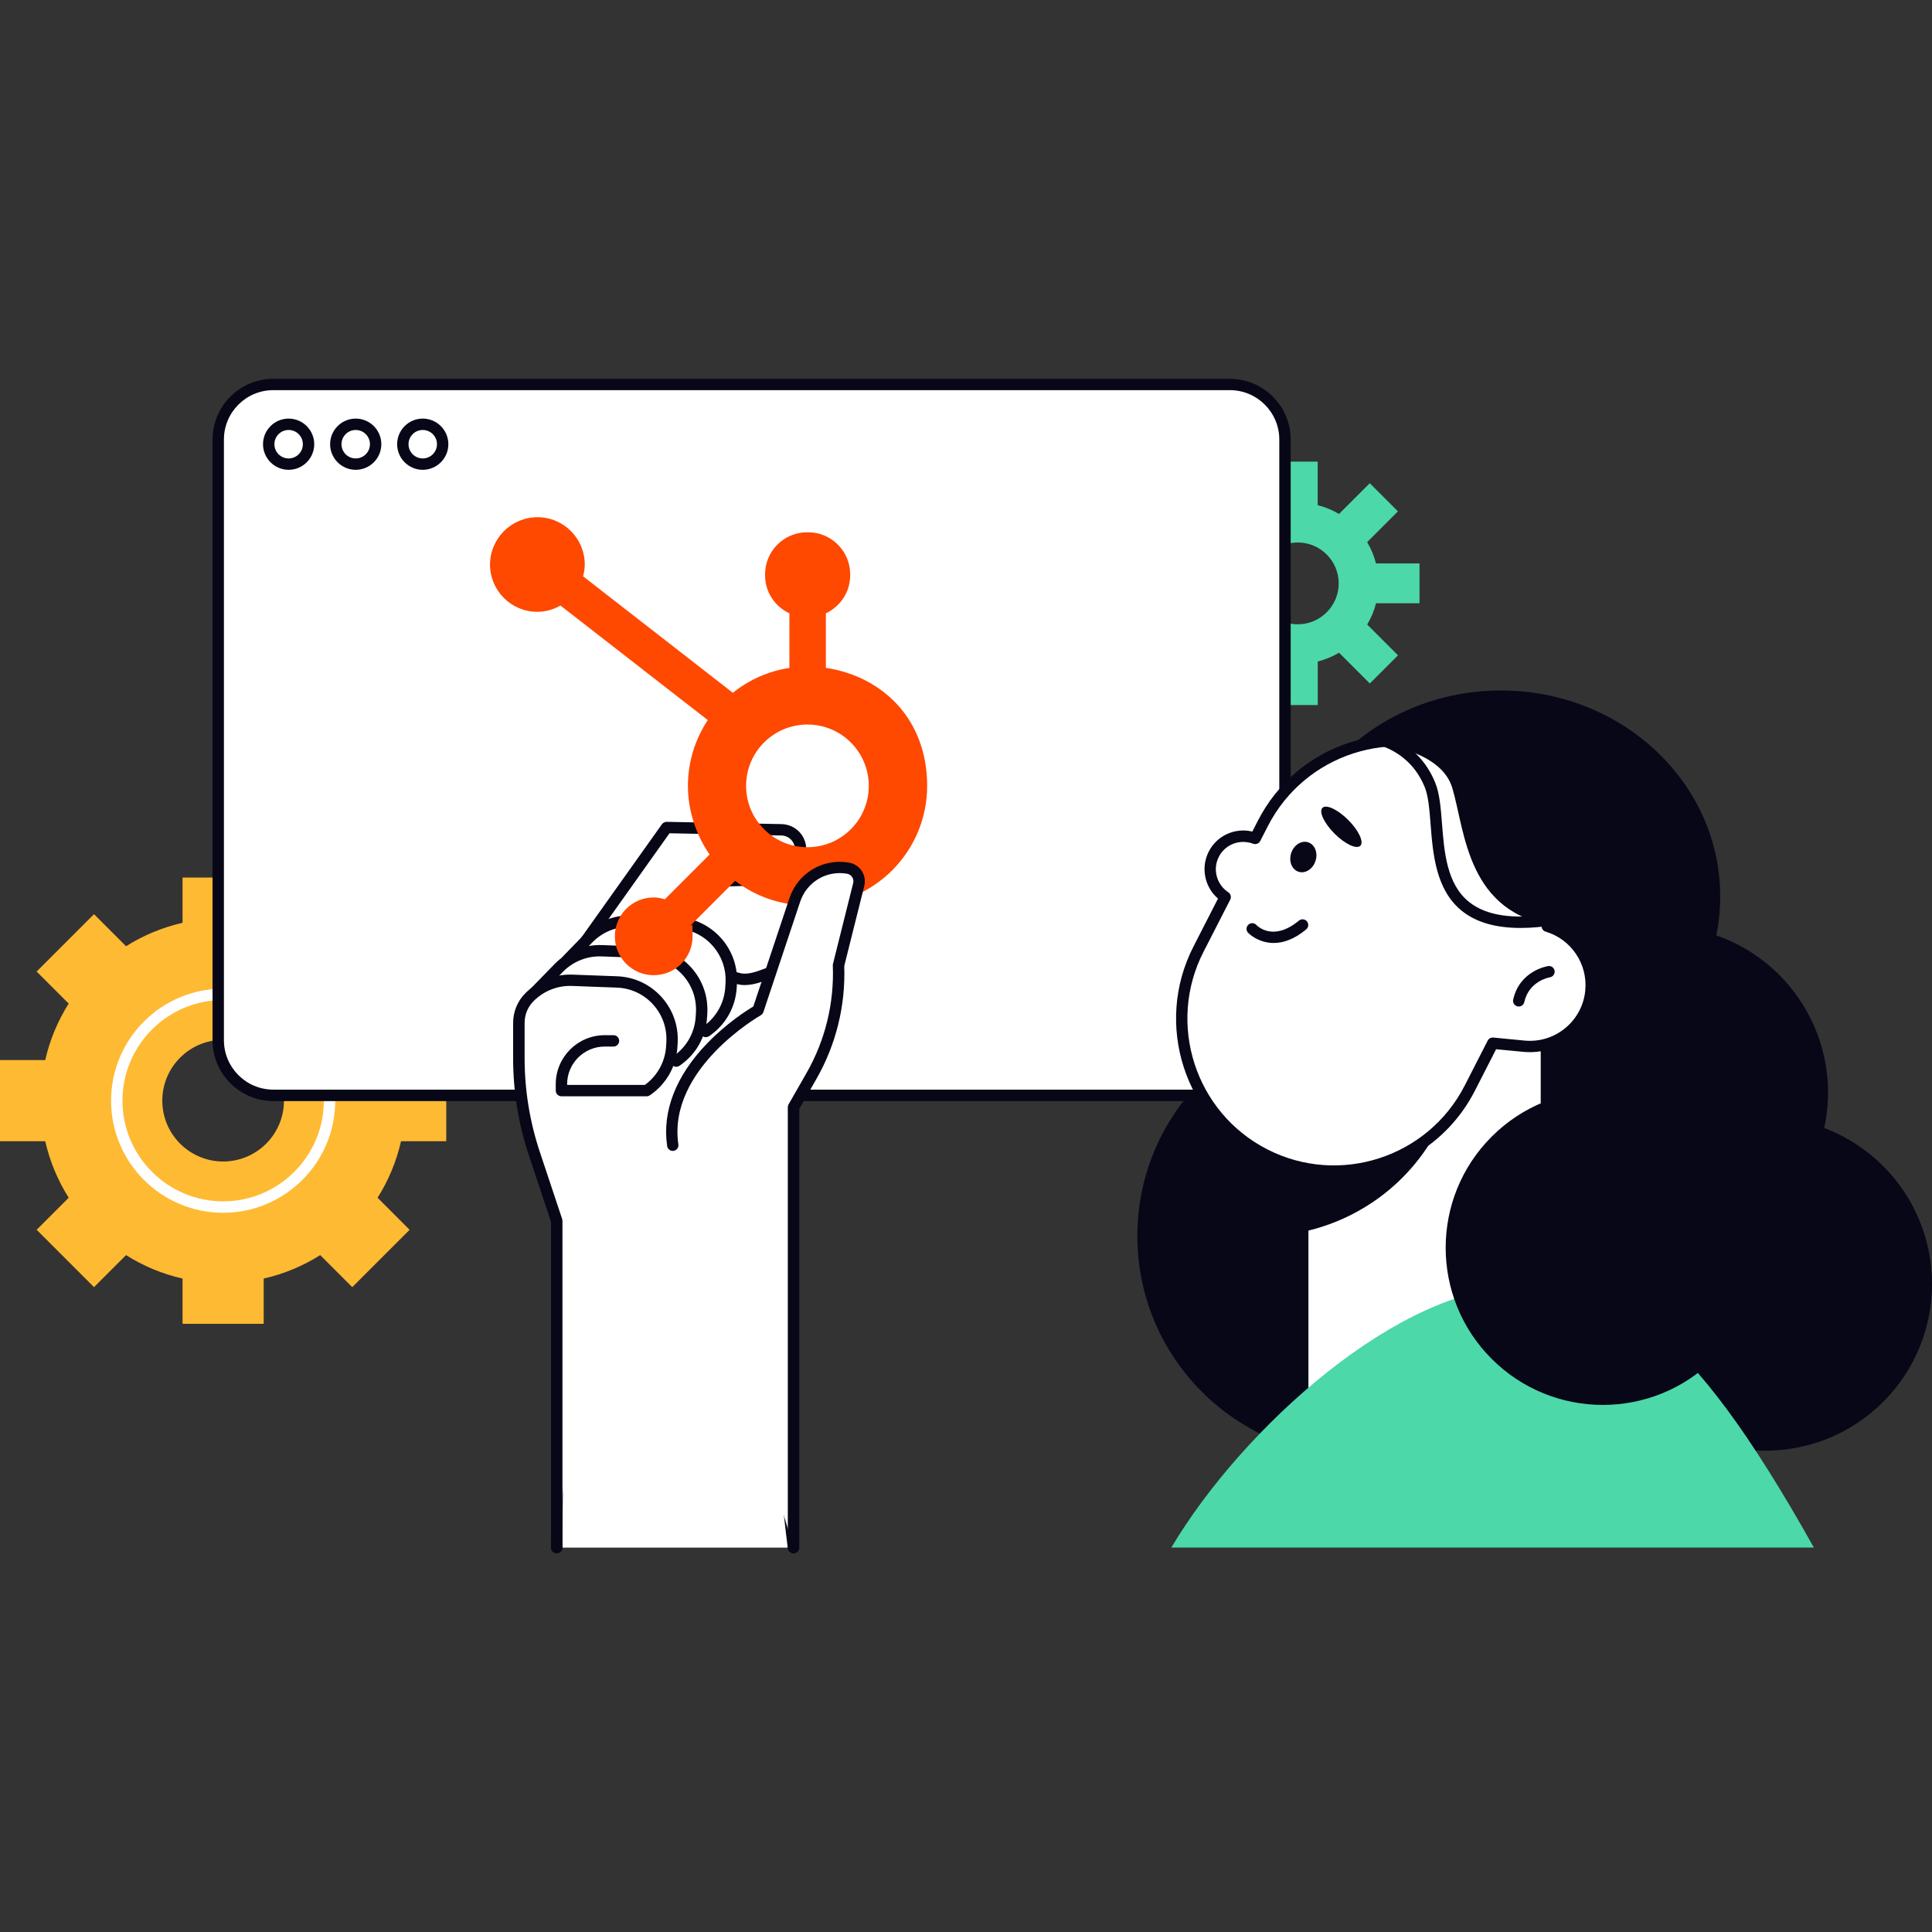 <?xml version="1.0" encoding="UTF-8"?>
<svg id="Ebene_2" data-name="Ebene 2" xmlns="http://www.w3.org/2000/svg" viewBox="0 0 339.51 339.51">
  <rect x="0" y="0" width="339.51" height="339.51" fill="#333333" stroke="none"/>
  <g id="_Layer_" data-name="&amp;lt;Layer&amp;gt;">
    <g>
      <rect x="0" y="0" width="339.51" height="339.51" style="fill: none;"/>
      <g>
        <path d="M249.45,106.01v-7h-7.65c-.34-1.33-.86-2.59-1.55-3.74l5.41-5.41-4.95-4.95-5.41,5.41c-1.15-.69-2.41-1.21-3.74-1.55v-7.65h-7v7.65c-1.33.34-2.58.86-3.73,1.55l-5.41-5.41-4.95,4.95,5.41,5.41c-.69,1.15-1.21,2.41-1.55,3.74h-7.65v7h7.65c.34,1.33.86,2.58,1.55,3.74l-5.41,5.41,4.95,4.95,5.41-5.41c1.15.69,2.41,1.21,3.74,1.55v7.65h7v-7.65c1.33-.34,2.59-.87,3.74-1.55l5.41,5.41,4.95-4.95-5.41-5.41c.69-1.15,1.21-2.4,1.55-3.74h7.65ZM228.06,109.71c-3.97,0-7.19-3.23-7.19-7.19s3.23-7.19,7.19-7.19,7.19,3.23,7.19,7.19-3.23,7.19-7.19,7.19Z" style="fill: #4cd8a8;"/>
        <path d="M46.34,154.21h-14.26v7.95c-3.57.82-6.91,2.22-9.93,4.12l-5.63-5.63-10.08,10.08,5.63,5.63c-1.9,3.01-3.31,6.35-4.12,9.93H0v14.26h7.95c.81,3.57,2.23,6.92,4.12,9.93l-5.63,5.63,10.08,10.08,5.63-5.63c3.01,1.9,6.35,3.31,9.93,4.12v7.95h14.26v-7.95c3.57-.81,6.92-2.22,9.93-4.12l5.63,5.63,10.08-10.08-5.63-5.63c1.9-3.01,3.31-6.35,4.12-9.93h7.95v-14.26h-7.95c-.81-3.57-2.23-6.92-4.12-9.93l5.63-5.63-10.08-10.08-5.63,5.63c-3.01-1.9-6.35-3.31-9.93-4.12v-7.95ZM49.9,193.42c0,5.91-4.79,10.69-10.69,10.69s-10.69-4.79-10.69-10.69,4.79-10.69,10.69-10.69,10.69,4.79,10.69,10.69Z" style="fill: #ffba33;"/>
        <path d="M39.21,213.12c-10.86,0-19.69-8.83-19.69-19.69s8.83-19.69,19.69-19.69,19.7,8.83,19.7,19.69-8.84,19.69-19.7,19.69ZM39.21,175.73c-9.76,0-17.69,7.94-17.69,17.69s7.94,17.69,17.69,17.69,17.7-7.94,17.7-17.69-7.94-17.69-17.7-17.69Z" style="fill: #fff;"/>
        <g>
          <rect x="38.35" y="67.56" width="187.46" height="124.93" rx="9.68" ry="9.68" style="fill: #fff;"/>
          <path d="M216.13,193.49H48.03c-5.89,0-10.68-4.79-10.68-10.68v-105.56c0-5.89,4.79-10.68,10.68-10.68h168.1c5.89,0,10.68,4.79,10.68,10.68v105.56c0,5.89-4.79,10.68-10.68,10.68ZM48.03,68.56c-4.79,0-8.68,3.89-8.68,8.68v105.56c0,4.79,3.9,8.68,8.68,8.68h168.1c4.79,0,8.68-3.9,8.68-8.68v-105.56c0-4.79-3.9-8.68-8.68-8.68H48.03Z" style="fill: #080717;"/>
        </g>
        <path d="M50.72,82.56c-2.48,0-4.5-2.02-4.5-4.5s2.02-4.5,4.5-4.5,4.5,2.02,4.5,4.5-2.02,4.5-4.5,4.5ZM50.72,75.56c-1.38,0-2.5,1.12-2.5,2.5s1.12,2.5,2.5,2.5,2.5-1.12,2.5-2.5-1.12-2.5-2.5-2.5Z" style="fill: #080717;"/>
        <path d="M62.51,82.56c-2.48,0-4.5-2.02-4.5-4.5s2.02-4.5,4.5-4.5,4.5,2.02,4.5,4.5-2.02,4.5-4.5,4.5ZM62.51,75.56c-1.38,0-2.5,1.12-2.5,2.5s1.12,2.5,2.5,2.5,2.5-1.12,2.5-2.5-1.12-2.5-2.5-2.5Z" style="fill: #080717;"/>
        <path d="M74.29,82.56c-2.48,0-4.5-2.02-4.5-4.5s2.02-4.5,4.5-4.5,4.5,2.02,4.5,4.5-2.02,4.5-4.5,4.5ZM74.29,75.56c-1.38,0-2.5,1.12-2.5,2.5s1.12,2.5,2.5,2.5,2.5-1.12,2.5-2.5-1.12-2.5-2.5-2.5Z" style="fill: #080717;"/>
        <path d="M101.99,166.71l15.15-21.3,20.2.4c2.08.04,3.64,1.92,3.3,3.97h0c-.45,2.69-2.74,4.69-5.46,4.77l-11.4.34-7.1,10.89-14.67.95Z" style="fill: #fff;"/>
        <path d="M101.99,167.71c-.2,0-.4-.06-.58-.18-.45-.32-.56-.94-.24-1.39l15.15-21.3c.19-.27.51-.41.83-.42l20.2.4c1.28.03,2.49.61,3.31,1.59.82.99,1.17,2.28.96,3.54-.53,3.15-3.23,5.51-6.42,5.6l-10.88.32-6.82,10.45c-.3.46-.92.59-1.38.29-.46-.3-.59-.92-.29-1.38l7.1-10.89c.18-.27.48-.44.81-.45l11.4-.34c2.24-.07,4.14-1.72,4.51-3.93.12-.69-.08-1.4-.52-1.93-.45-.54-1.11-.86-1.81-.87l-19.67-.39-14.84,20.87c-.19.27-.5.42-.82.42Z" style="fill: #080717;"/>
        <circle cx="310.22" cy="225.63" r="29.29" transform="translate(-68.68 285.45) rotate(-45)" style="fill: #080717;"/>
        <circle cx="238.58" cy="217.2" r="38.71" transform="translate(-83.71 232.32) rotate(-45)" style="fill: #080717;"/>
        <circle cx="291.96" cy="192.03" r="29.29" transform="translate(37.99 432.07) rotate(-76.72)" style="fill: #080717;"/>
        <g>
          <path d="M97.83,271.95s-.14-100.8,19.83-106.07c0,0,6.53,4.74,12.2,6.1,4.31,1.04,9.43-5.27,8.04,2.5-6.49,36.33,1.53,97.48,1.53,97.48h-41.6Z" style="fill: #fff;"/>
          <path d="M139.43,272.95c-.49,0-.92-.37-.99-.87-.08-.61-7.96-61.72-1.52-97.78.42-2.33.1-2.77.09-2.78-.24-.06-1.28.33-1.97.59-1.56.58-3.49,1.31-5.42.85-5.04-1.21-10.6-4.9-12.15-5.98-15.4,5.37-18.69,77.41-18.65,104.97,0,.55-.45,1-1,1h0c-.55,0-1-.45-1-1,0-4.15.1-101.64,20.57-107.04.29-.08.6-.02.84.16.06.05,6.44,4.64,11.85,5.94,1.33.32,2.88-.26,4.25-.78,1.51-.57,2.93-1.1,3.96-.24.88.73,1.05,2.08.58,4.66-6.39,35.76,1.45,96.56,1.53,97.17.07.55-.31,1.05-.86,1.12-.04,0-.09,0-.13,0Z" style="fill: #080717;"/>
        </g>
        <g>
          <path d="M124.04,181.27l.14-.1c2.54-1.78,4.12-4.63,4.28-7.72l.04-.69c.3-5.62-4.07-10.39-9.69-10.6l-7.85-.29c-2.8-.1-5.51.96-7.5,2.94l-3.86,3.97,24.44,12.48Z" style="fill: #fff;"/>
          <path d="M124.04,182.27c-.31,0-.62-.15-.82-.43-.32-.45-.21-1.08.24-1.39l.14-.1c2.3-1.61,3.71-4.15,3.86-6.96l.04-.69c.13-2.45-.71-4.79-2.36-6.6s-3.91-2.85-6.36-2.94l-7.85-.29c-2.52-.1-4.97.87-6.75,2.65l-3.85,3.96c-.39.4-1.02.4-1.41.02-.4-.39-.4-1.02-.02-1.41l3.86-3.97c2.18-2.18,5.18-3.35,8.25-3.25l7.85.29c2.99.11,5.74,1.39,7.76,3.59,2.02,2.21,3.04,5.07,2.89,8.05l-.04.69c-.18,3.43-1.9,6.52-4.71,8.49l-.13.09c-.17.12-.37.18-.57.18Z" style="fill: #080717;"/>
        </g>
        <g>
          <path d="M118.84,186.47l.14-.1c2.54-1.78,4.12-4.63,4.28-7.72l.04-.69c.3-5.62-4.07-10.39-9.69-10.6l-7.85-.29c-2.8-.1-5.51.96-7.5,2.94l-4.17,4.28,24.75,12.17Z" style="fill: #fff;"/>
          <path d="M118.84,187.47c-.31,0-.62-.15-.82-.43-.32-.45-.21-1.08.24-1.39l.14-.1c2.3-1.61,3.71-4.15,3.86-6.96l.04-.69c.13-2.45-.71-4.79-2.36-6.6s-3.91-2.85-6.36-2.94l-7.85-.29c-2.52-.1-4.97.87-6.75,2.65l-4.17,4.27c-.39.4-1.02.4-1.41.02-.4-.39-.4-1.02-.02-1.41l4.17-4.28c2.18-2.18,5.17-3.35,8.25-3.24l7.85.29c2.99.11,5.74,1.39,7.76,3.59,2.02,2.21,3.04,5.07,2.89,8.05l-.04.69c-.18,3.43-1.9,6.52-4.71,8.49l-.13.09c-.17.12-.37.18-.57.18Z" style="fill: #080717;"/>
        </g>
        <g>
          <path d="M107.82,182.93h-1.54c-4.2,0-7.61,3.41-7.61,7.61v1.13h14.98l.14-.1c2.54-1.78,4.12-4.63,4.28-7.72l.04-.69c.3-5.62-4.07-10.39-9.69-10.6l-7.85-.29c-2.8-.1-5.51.96-7.5,2.94h0c-1.21,1.21-1.89,2.85-1.89,4.55v6.16c0,5.73.92,11.42,2.73,16.85l3.92,11.77v57.4l9.98-89.02Z" style="fill: #fff;"/>
          <path d="M97.83,272.95c-.55,0-1-.45-1-1v-57.24l-3.87-11.61c-1.85-5.55-2.79-11.32-2.79-17.17v-6.16c0-1.99.77-3.86,2.18-5.26,2.17-2.17,5.17-3.35,8.24-3.24l7.85.29c2.99.11,5.74,1.39,7.76,3.59,2.02,2.21,3.04,5.07,2.89,8.05l-.04.69c-.18,3.43-1.9,6.52-4.71,8.49l-.13.09c-.17.12-.37.18-.57.18h-14.98c-.55,0-1-.45-1-1v-1.13c0-4.75,3.86-8.61,8.61-8.61h1.54c.55,0,1,.45,1,1s-.45,1-1,1h-1.54c-3.64,0-6.61,2.96-6.61,6.61v.13h13.66c2.23-1.62,3.59-4.11,3.74-6.87l.04-.69c.13-2.45-.71-4.79-2.36-6.6-1.65-1.81-3.91-2.85-6.36-2.94l-7.85-.29c-2.52-.1-4.97.87-6.75,2.65-1.03,1.03-1.59,2.39-1.59,3.85v6.16c0,5.63.9,11.19,2.68,16.53l3.92,11.77c.03.1.05.21.05.32v57.4c0,.55-.45,1-1,1Z" style="fill: #080717;"/>
        </g>
        <ellipse cx="263.75" cy="157.54" rx="38.54" ry="36.2" style="fill: #080717;"/>
        <path d="M333.89,225.51l-44.61-84.09-16.56-7.3-2.94,136.36c27.67-4.27,51.11-21.34,64.1-44.96Z" style="fill: #080717;"/>
        <g>
          <rect x="228.93" y="167.29" width="42.82" height="81.74" style="fill: #fff;"/>
          <path d="M271.75,250.03h-42.82c-.55,0-1-.45-1-1v-81.74c0-.55.45-1,1-1h42.82c.55,0,1,.45,1,1v81.74c0,.55-.45,1-1,1ZM229.93,248.03h40.82v-79.74h-40.82v79.74Z" style="fill: #080717;"/>
        </g>
        <path d="M229.42,216.37c11.43-2.61,21.28-10.9,25.34-22.81l3.73-10.97-29.07-9.95v43.72Z" style="fill: #080717;"/>
        <g>
          <path d="M271.9,162.75c2.61-11.63-2.83-24-13.94-29.69h0c-13.17-6.74-29.3-1.53-36.04,11.64l-1.35,2.63c-2.77-1.06-5.93.11-7.29,2.81h0c-1.34,2.68-.42,5.87,2.03,7.48l-4.7,9.18c-6.74,13.17-1.53,29.3,11.64,36.04,13.17,6.74,29.3,1.53,36.04-11.64l4.04-7.9,5.47.53c5.93.57,11.21-3.77,11.78-9.7h0c.51-5.23-2.81-9.95-7.67-11.38Z" style="fill: #fff;"/>
          <path d="M234.4,206.79c-4.25,0-8.57-.98-12.61-3.05-13.64-6.98-19.05-23.75-12.07-37.39l4.32-8.44c-2.34-2.02-3.06-5.4-1.65-8.22,1.44-2.86,4.63-4.29,7.68-3.56l.97-1.89c3.38-6.61,9.13-11.5,16.19-13.78,7.06-2.28,14.59-1.67,21.19,1.71,11.02,5.64,16.95,17.84,14.64,29.92,4.9,1.88,8.02,6.84,7.51,12.14-.3,3.14-1.81,5.96-4.24,7.97-2.43,2-5.5,2.94-8.63,2.64l-4.79-.46-3.73,7.3c-4.91,9.6-14.67,15.12-24.78,15.12ZM218.47,147.95c-1.78,0-3.46.98-4.3,2.65-1.1,2.18-.37,4.85,1.68,6.2.43.28.57.84.34,1.29l-4.7,9.18c-6.48,12.65-1.45,28.22,11.2,34.7,12.65,6.48,28.22,1.45,34.7-11.2l4.04-7.9c.19-.37.58-.58.99-.54l5.47.53c2.6.25,5.15-.52,7.17-2.19,2.02-1.66,3.27-4.01,3.52-6.62.45-4.66-2.48-9-6.96-10.33-.5-.15-.81-.66-.69-1.18,2.57-11.47-2.94-23.22-13.42-28.58-12.65-6.48-28.22-1.45-34.7,11.2l-1.35,2.63c-.23.45-.77.66-1.25.48-.57-.22-1.16-.32-1.75-.32Z" style="fill: #080717;"/>
        </g>
        <path d="M266.89,176.87c-.07,0-.15,0-.22-.02-.54-.12-.88-.66-.76-1.19,1.13-5.06,5.93-5.86,6.14-5.89.55-.09,1.06.29,1.14.83.09.54-.29,1.05-.83,1.14-.16.03-3.67.66-4.5,4.36-.1.47-.52.78-.98.78Z" style="fill: #080717;"/>
        <path d="M223.82,165.71c-2.78,0-4.48-1.77-4.5-1.8-.38-.4-.35-1.04.05-1.41.4-.38,1.03-.36,1.41.04.3.31,3.05,2.91,7.48-.76.43-.35,1.06-.29,1.41.13.35.43.29,1.06-.13,1.41-2.18,1.81-4.12,2.39-5.71,2.39Z" style="fill: #080717;"/>
        <path d="M226.9,149.91c-.47,1.43.11,2.9,1.29,3.28,1.18.39,2.51-.46,2.98-1.89s-.11-2.9-1.29-3.28c-1.18-.39-2.51.46-2.98,1.89Z" style="fill: #080717;"/>
        <ellipse cx="235.72" cy="145.3" rx="1.7" ry="4.71" transform="translate(-33.7 209.23) rotate(-45)" style="fill: #080717;"/>
        <path d="M273.45,162.75c2.43-12.12-2.63-25.01-12.95-30.93h0c-6.43-3.69-13.62-3.94-19.91-1.35,3.37.33,12.78,1.8,14.63,8.02,2.26,7.61,2.54,22.13,18.23,24.25Z" style="fill: #080717;"/>
        <path d="M267.22,163.07c-4.4,0-7.8-.99-10.3-2.98-4.62-3.68-5.12-10.08-5.52-15.22-.2-2.53-.38-4.91-1.01-6.49-2.68-6.69-8.89-7.65-8.95-7.66-.55-.08-.93-.58-.85-1.13.08-.55.58-.93,1.13-.85.3.04,7.43,1.14,10.53,8.9.74,1.86.94,4.39,1.15,7.07.39,5,.83,10.67,4.78,13.81,3.03,2.41,7.75,3.1,14.42,2.11.54-.08,1.05.29,1.14.84.08.55-.3,1.06-.84,1.14-2.05.3-3.93.46-5.66.46Z" style="fill: #080717;"/>
        <path d="M205.84,271.95c12.59-21.19,40.14-45.81,61.29-45.81,17.02,0,29.04,5.46,51.62,45.81h-112.9Z" style="fill: #4cd8a8;"/>
        <circle cx="281.67" cy="219.27" r="27.62" transform="translate(-72.55 263.39) rotate(-45)" style="fill: #080717;"/>
        <g id="HubSpot_Logo" data-name="HubSpot Logo">
          <path d="M145.13,117.37v-9.59c2.5-1.19,4.27-3.71,4.27-6.65v-.23c0-4.06-3.33-7.36-7.36-7.36h-.23c-4.06,0-7.36,3.33-7.36,7.36v.23c0,2.94,1.74,5.46,4.27,6.65v9.59c-3.71.57-7.13,2.11-9.93,4.38l-26.33-20.48c.18-.67.3-1.35.3-2.06,0-4.59-3.71-8.32-8.3-8.32s-8.32,3.71-8.35,8.3c0,4.59,3.71,8.32,8.3,8.32,1.49,0,2.89-.41,4.08-1.1l25.89,20.13c-2.2,3.33-3.49,7.29-3.49,11.58s1.42,8.62,3.81,12.04l-7.87,7.87c-.62-.18-1.26-.32-1.95-.32-3.78,0-6.83,3.05-6.83,6.83s3.05,6.83,6.83,6.83,6.83-3.05,6.83-6.83-.14-1.33-.32-1.95l7.8-7.8c3.53,2.71,7.93,4.31,12.73,4.31,11.6,0,21.01-9.4,21.01-21.01s-7.73-19.19-17.79-20.73h0ZM141.89,148.88c-5.94,0-10.78-4.82-10.78-10.78s4.82-10.78,10.78-10.78,10.78,4.82,10.78,10.78-4.82,10.78-10.78,10.78h0Z" style="fill: #ff4800;"/>
        </g>
        <g>
          <path d="M118.22,201.24c-2.08-14.14,14.98-23.71,14.98-23.71l6.46-19.38c1.31-3.93,5.29-6.3,9.37-5.6h0c1.34.23,2.2,1.55,1.87,2.87l-3.55,14.2h0c.27,6.8-1.37,13.53-4.75,19.44l-3.16,5.52v77.37l-21.22-70.71Z" style="fill: #fff;"/>
          <path d="M139.44,272.95c-.55,0-1-.45-1-1v-77.37c0-.17.05-.35.13-.5l3.16-5.52c3.29-5.75,4.88-12.29,4.62-18.9,0-.1,0-.19.03-.28l3.55-14.2c.09-.36.03-.74-.18-1.05-.2-.31-.52-.52-.89-.59-3.61-.63-7.09,1.44-8.25,4.93l-6.46,19.38c-.08.24-.24.43-.46.56-.16.09-16.43,9.41-14.48,22.7.08.55-.3,1.05-.84,1.13-.54.08-1.05-.3-1.13-.84-.9-6.1,1.52-12.33,6.98-18,3.45-3.59,7.05-5.87,8.16-6.53l6.34-19.02c1.48-4.43,5.89-7.06,10.49-6.26.91.16,1.72.69,2.23,1.47.5.77.67,1.73.44,2.63l-3.52,14.06c.25,6.94-1.44,13.8-4.88,19.83l-3.02,5.29v77.1c0,.55-.45,1-1,1Z" style="fill: #080717;"/>
        </g>
      </g>
    </g>
  </g>
</svg>
